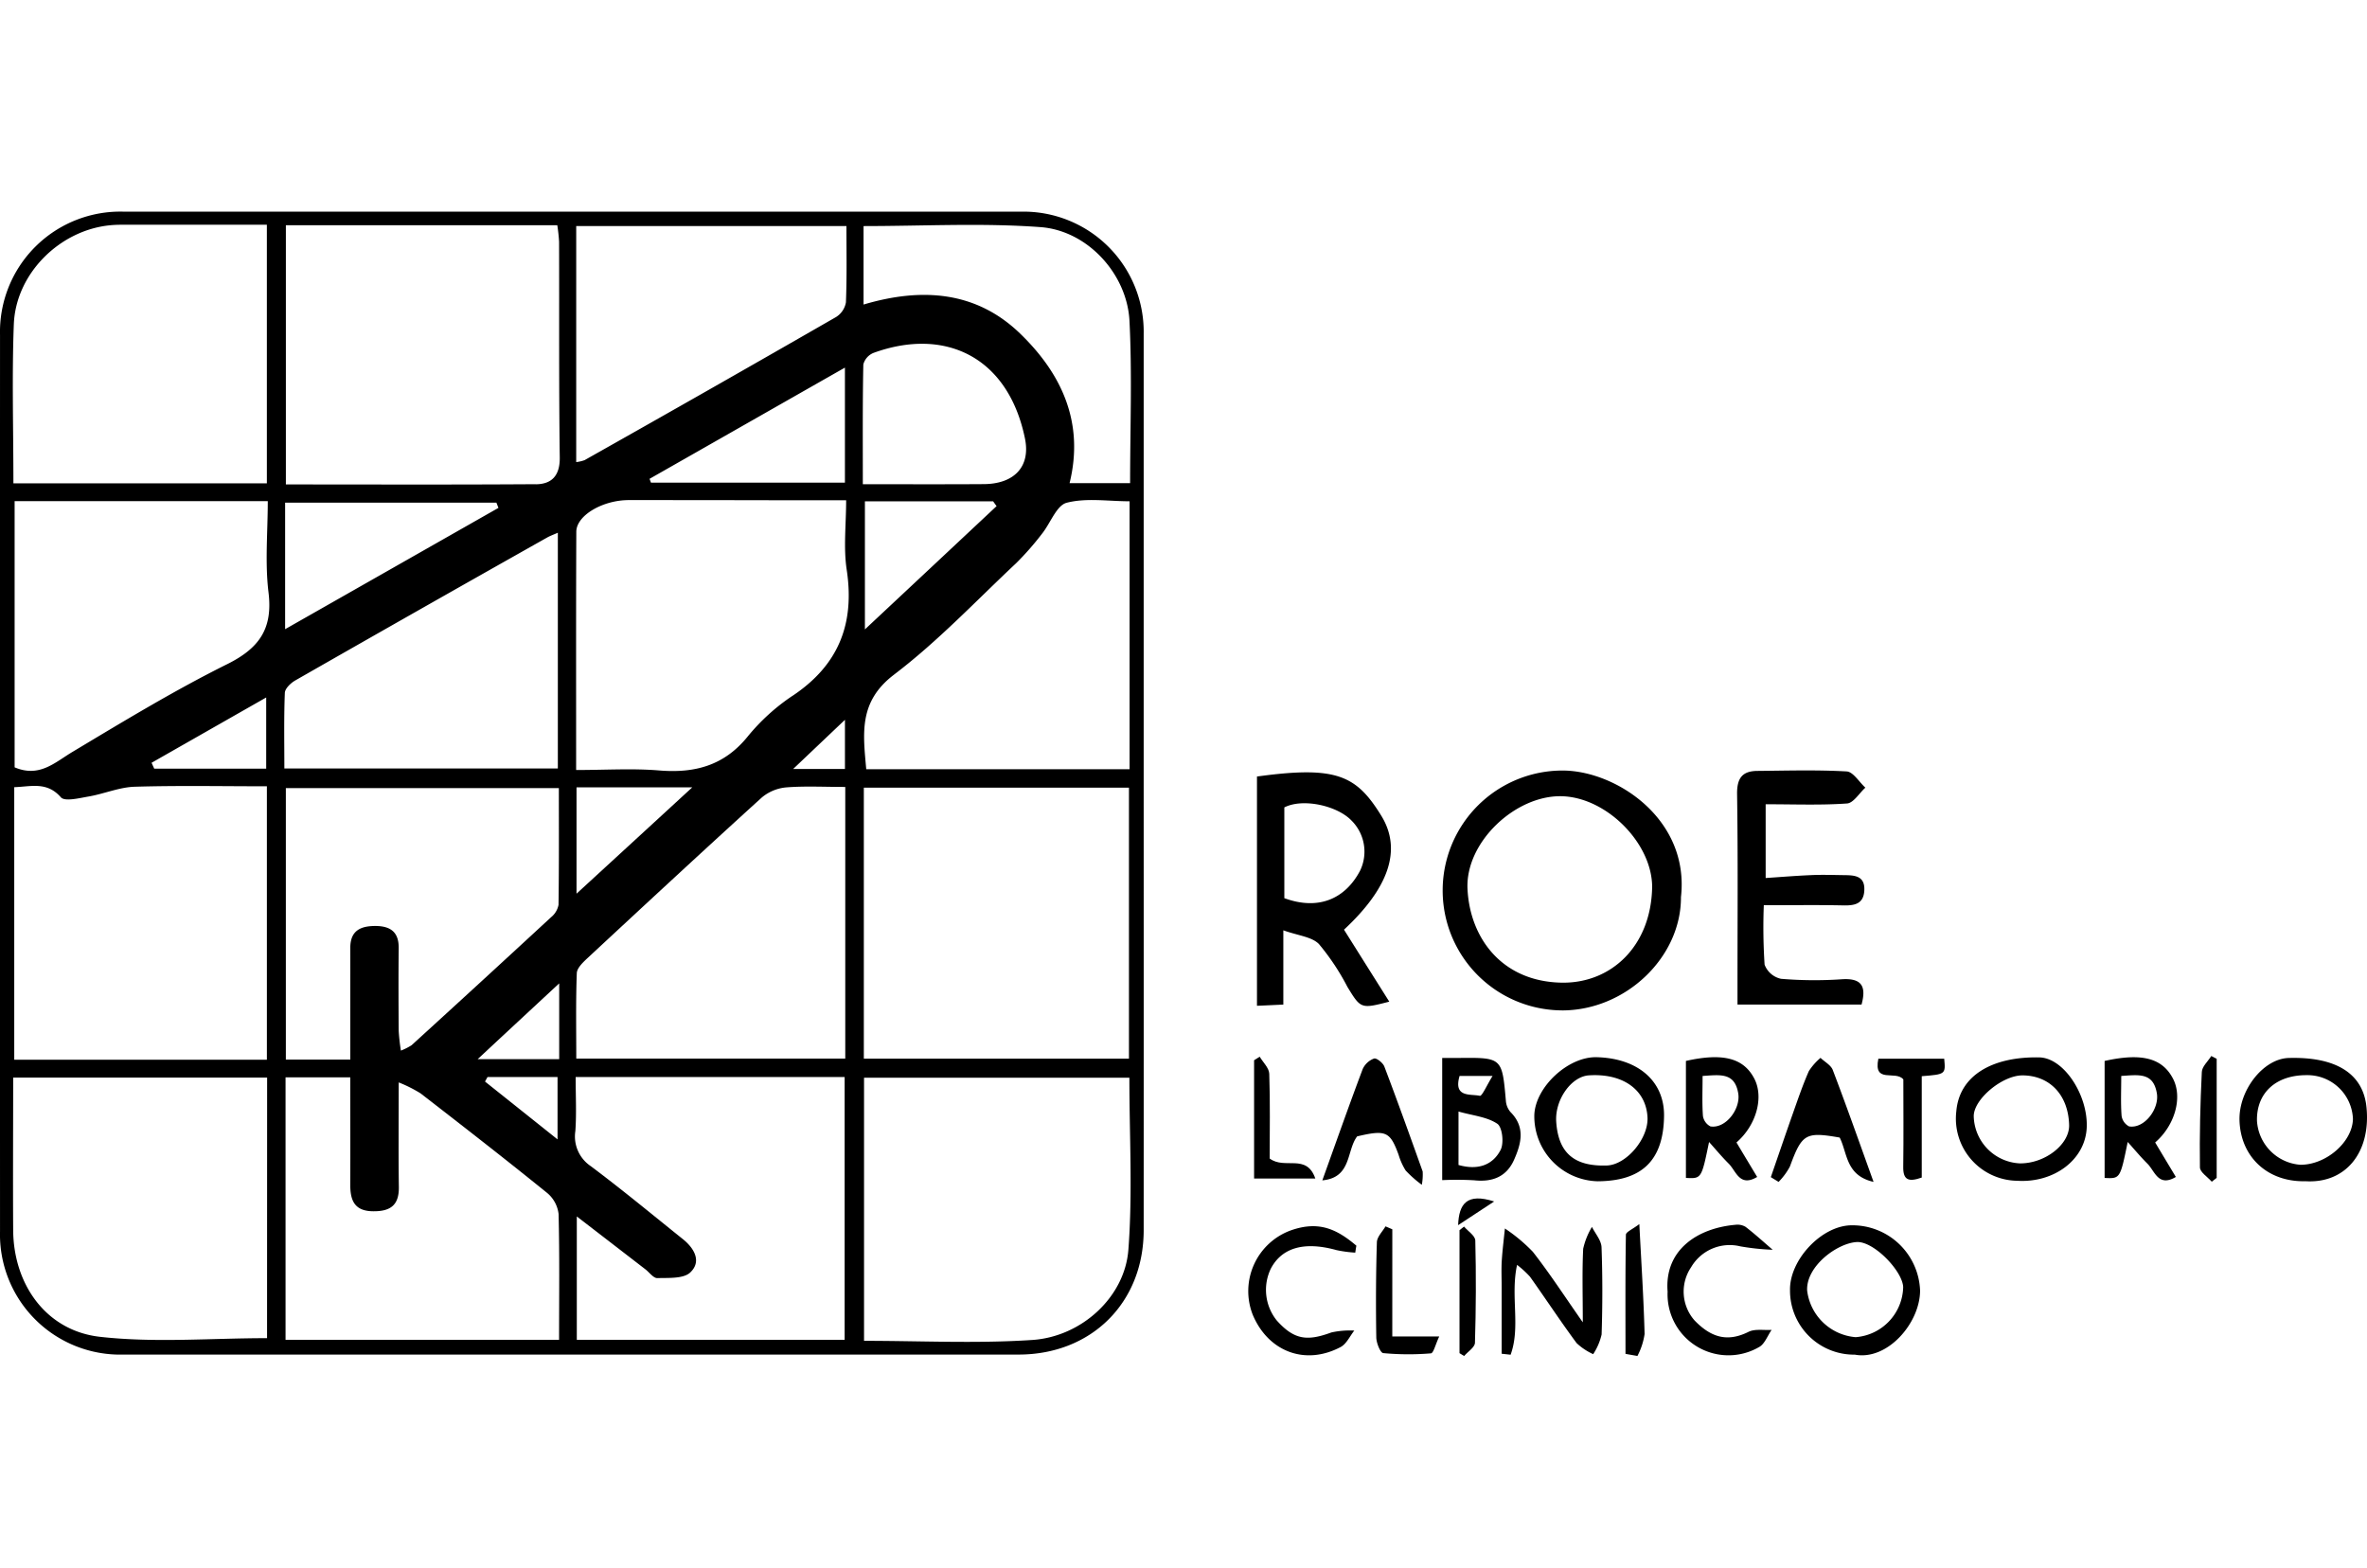 <?xml version="1.0" encoding="UTF-8"?> <svg xmlns="http://www.w3.org/2000/svg" width="302" height="200" viewBox="0 0 302 200"><g id="Grupo_1220" data-name="Grupo 1220" transform="translate(20974 -2185)"><rect id="Rectángulo_3348" data-name="Rectángulo 3348" width="302" height="200" transform="translate(-20974 2185)" fill="#f7f8f9" opacity="0"></rect><g id="Grupo_1199" data-name="Grupo 1199" transform="translate(-25576.996 -3716.015)"><path id="Trazado_1086" data-name="Trazado 1086" d="M4733.25,5928.021q-57.22-.006-114.432,0A15.347,15.347,0,0,0,4603,5943.752q-.013,57.171,0,114.343a15.334,15.334,0,0,0,15.813,15.736h114.146c9.294,0,15.958-6.624,15.958-15.873q.007-28.375,0-56.754,0-28.79,0-57.588A15.334,15.334,0,0,0,4733.25,5928.021Zm-56.735,1.838h34.477c0,3.3.066,6.523-.066,9.735a2.754,2.754,0,0,1-1.265,1.873q-16,9.2-32.075,18.254a4.844,4.844,0,0,1-1.072.25Zm34.284,18.057v14.674h-24.748c-.058-.158-.119-.32-.18-.483C4694.059,5957.449,4702.246,5952.781,4710.8,5947.916Zm-71.425,17.228h26.956c.087.224.176.447.264.667-8.97,5.1-17.935,10.2-27.22,15.477Zm-34.613-22.751c.246-6.493,5.892-12.051,12.35-12.643.83-.079,1.668-.062,2.5-.062,5.743,0,11.49,0,17.434,0v32.99h-32.338C4604.708,5955.738,4604.51,5949.057,4604.76,5942.393Zm32.286,58.939v34.881h-32.233v-34.767c2.186-.079,4.175-.737,5.953,1.294.5.57,2.379.092,3.587-.114,1.954-.342,3.867-1.175,5.817-1.237C4625.715,6001.222,4631.273,6001.332,4637.046,6001.332Zm-14.711-3c4.741-2.7,9.492-5.41,14.624-8.331v9.081h-14.286C4622.563,5998.831,4622.444,5998.581,4622.335,5998.331Zm14.734,73.407c-7.162,0-14.331.619-21.342-.175-6.84-.781-11.006-6.668-11.05-13.6-.04-6.392,0-12.784,0-19.469h32.4Zm-5.063-86c-6.774,3.365-13.258,7.309-19.756,11.2-2.284,1.369-4.228,3.313-7.389,1.974v-33.964h32.3c0,3.957-.369,7.844.092,11.63C4637.823,5981.191,4636.116,5983.687,4632.006,5985.74Zm7.332,3.672c.022-.557.759-1.259,1.339-1.588q16.028-9.16,32.11-18.219c.374-.215.791-.36,1.383-.623v30.077h-34.894C4639.277,5995.826,4639.211,5992.615,4639.338,5989.412Zm24.6,46.734c3.521-3.277,6.639-6.172,10.405-9.668v9.668Zm10.194,2.281v7.954c-3.341-2.667-6.3-5.023-9.254-7.379.109-.189.21-.382.32-.575Zm.127-21.979a2.685,2.685,0,0,1-.953,1.588q-8.871,8.2-17.794,16.329a7.652,7.652,0,0,1-1.365.689,25.01,25.01,0,0,1-.281-2.5c-.026-3.519-.04-7.046,0-10.569.022-2.018-1-2.808-2.919-2.83-1.963-.013-3.266.592-3.258,2.816.009,3.707,0,7.414,0,11.121v3.106h-8.223v-34.631H4674.3C4674.3,6006.513,4674.329,6011.479,4674.258,6016.449Zm.07,55.5h-34.9v-33.485h8.258c0,4.659.018,9.173,0,13.687-.008,2.022.54,3.4,2.959,3.4,2.209.013,3.271-.812,3.24-3.093-.061-4.255-.018-8.511-.018-13.345a17.43,17.43,0,0,1,2.792,1.4c5.413,4.19,10.817,8.388,16.143,12.7a4.115,4.115,0,0,1,1.462,2.689C4674.4,6061.188,4674.329,6066.47,4674.329,6071.953Zm-2.946-109.157c-10.559.074-21.117.031-31.913.031v-33.069h34.63a20.68,20.68,0,0,1,.228,2.106c.031,9.182-.035,18.359.087,27.528C4674.447,5961.713,4673.376,5962.779,4671.383,5962.8Zm39.38,109.157H4676.59v-15.736c3.13,2.408,5.939,4.576,8.75,6.743.509.395,1.027,1.132,1.519,1.123,1.444-.044,3.345.1,4.21-.724,1.475-1.4.509-3.084-.944-4.247-3.9-3.127-7.749-6.317-11.749-9.309a4.561,4.561,0,0,1-1.971-4.483c.158-2.2.039-4.418.039-6.888h34.319Zm.079-35.872h-34.319c0-3.6-.07-7.256.066-10.9.022-.667.808-1.4,1.382-1.939,7.389-6.861,14.778-13.718,22.242-20.491a5.637,5.637,0,0,1,3.147-1.277c2.384-.184,4.79-.053,7.481-.053Zm-34.288-21.049v-13.564h14.773C4686.27,6006.114,4681.651,6010.356,4676.555,6015.032Zm27.636-15.9,6.612-6.277v6.277Zm-.092-9.331a26.106,26.106,0,0,0-5.729,5.216c-3,3.689-6.734,4.672-11.265,4.3-3.389-.281-6.818-.057-10.6-.057,0-10.406-.022-20.4.022-30.4.009-2.075,3.358-4.036,6.7-4.036q10.155,0,20.3.022h7.428c0,3.071-.359,6.045.076,8.9C4712.067,5980.638,4709.969,5985.894,4704.1,5989.8Zm9.048-42.282a2.194,2.194,0,0,1,1.3-1.474c9.1-3.308,17.17.474,19.321,10.91.751,3.663-1.435,5.8-5.219,5.831-5.005.035-10.009.013-15.466.013C4713.086,5957.479,4713.046,5952.5,4713.147,5947.517Zm3.925,39.566c5.571-4.229,10.436-9.388,15.563-14.2a36.7,36.7,0,0,0,3.292-3.746c1.093-1.352,1.866-3.642,3.17-3.975,2.5-.645,5.281-.188,8.021-.188v34.183h-33.6C4713.121,5994.611,4712.51,5990.54,4717.072,5987.083Zm-3.723-5.769v-16.333h16.362c.141.206.29.408.439.61C4724.694,5970.7,4719.246,5975.8,4713.35,5981.314Zm-.137,20.2h33.827v34.57h-33.827Zm33.748,59c-.475,6-5.976,11.042-12.245,11.458-7.086.474-14.233.11-21.477.11v-33.569h33.854C4747.093,6045.93,4747.519,6053.256,4746.961,6060.508Zm.224-97.852h-7.722c1.914-7.787-1.054-14.021-6.349-19.123-5.584-5.375-12.508-5.87-19.937-3.664v-10.011c7.622,0,15.133-.417,22.571.132,6.014.443,11.05,5.988,11.357,11.95C4747.453,5948.767,4747.185,5955.628,4747.185,5962.656Z" transform="translate(-0.001 -0.002)"></path><path id="Trazado_1087" data-name="Trazado 1087" d="M4948.457,6086.737c8.122.018,15.229-6.756,15.2-14.455,1.124-9.932-8.228-16.083-15-16.148a15.3,15.3,0,1,0-.206,30.6Zm-.027-27.326c5.7.126,11.524,5.957,11.551,11.555-.115,7.528-5.181,12.3-11.472,12.231-7.661-.1-11.779-5.664-12.086-11.95C4936.133,6065.263,4942.547,6059.275,4948.43,6059.411Z" transform="translate(-146.191 -56.814)"></path><path id="Trazado_1088" data-name="Trazado 1088" d="M4894.3,6076.7c1.883.68,3.634.82,4.544,1.755a30.187,30.187,0,0,1,3.643,5.483c1.7,2.773,1.712,2.8,5.33,1.864-1.927-3.058-3.814-6.059-5.777-9.182,5.619-5.225,7.477-10.138,4.75-14.551-3.184-5.155-5.717-6.383-15.853-4.988v29.248c1.282-.052,2.181-.1,3.363-.153Zm.127-15.679c2.357-1.211,6.761-.228,8.579,1.685a5.582,5.582,0,0,1,1.079,6.4c-1.87,3.536-5.25,5.111-9.658,3.492Z" transform="translate(-127.566 -56.996)"></path><path id="Trazado_1089" data-name="Trazado 1089" d="M5000.966,6083v2.978h15.827c.641-2.355,0-3.387-2.5-3.228a51.205,51.205,0,0,1-7.77-.057,2.9,2.9,0,0,1-2.1-1.808,73.213,73.213,0,0,1-.1-7.581c3.644,0,6.871-.048,10.1.022,1.462.035,2.634-.163,2.723-1.909.1-1.913-1.3-1.939-2.652-1.952-1.387-.018-2.783-.066-4.171,0-1.949.083-3.9.246-5.764.368v-9.41c3.744,0,7.076.136,10.378-.1.825-.053,1.562-1.316,2.344-2.018-.8-.724-1.555-2.022-2.389-2.07-3.784-.215-7.591-.1-11.388-.066-1.945.013-2.617.943-2.59,2.961C5001.033,6067.078,5000.966,6075.04,5000.966,6083Z" transform="translate(-176.287 -56.801)"></path><path id="Trazado_1090" data-name="Trazado 1090" d="M5061.7,6121.888c-6.059-.119-10.2,2.347-10.585,6.861a7.934,7.934,0,0,0,7.758,8.879c4.71.3,8.714-2.689,8.88-6.813C5067.918,6126.709,5064.845,6121.949,5061.7,6121.888Zm-2.472,13.521a6.173,6.173,0,0,1-5.892-6.032c.009-2.167,3.64-5.194,6.212-5.194,3.495.009,5.856,2.509,5.958,6.327C5065.574,6132.982,5062.431,6135.439,5059.23,6135.408Z" transform="translate(-198.516 -85.971)"></path><path id="Trazado_1091" data-name="Trazado 1091" d="M5020.819,6160.38c-3.784.074-7.872,4.439-7.779,8.3a8.168,8.168,0,0,0,8.267,8.2c4.153.781,8.307-4.01,8.328-8.16A8.645,8.645,0,0,0,5020.819,6160.38Zm.6,14.271a6.788,6.788,0,0,1-6.194-5.953c-.145-3.089,3.807-6.028,6.322-6.182,2.156-.132,5.835,3.663,5.932,5.747A6.565,6.565,0,0,1,5021.42,6174.651Z" transform="translate(-181.66 -103.041)"></path><path id="Trazado_1092" data-name="Trazado 1092" d="M4962.391,6121.844c-3.614-.079-7.78,3.782-7.93,7.349a8.291,8.291,0,0,0,8.1,8.48c5.549-.04,8.372-2.571,8.451-8.318C4971.075,6124.924,4967.716,6121.967,4962.391,6121.844Zm1.334,13.815c-4.179.145-6.208-1.606-6.471-5.589-.185-2.777,1.905-5.756,4.158-5.91,4.346-.29,7.323,1.842,7.489,5.37C4969.028,6132.233,4966.205,6135.571,4963.725,6135.659Z" transform="translate(-155.704 -85.951)"></path><path id="Trazado_1093" data-name="Trazado 1093" d="M5132.212,6128.326c-.4-4.194-3.706-6.484-9.926-6.309-3.228.088-6.388,4.1-6.278,7.963.136,4.681,3.613,7.887,8.416,7.76C5129.487,6138.061,5132.779,6134.139,5132.212,6128.326Zm-8.42,7.317a5.987,5.987,0,0,1-5.554-5.6c-.088-3.553,2.41-5.856,6.343-5.834a5.809,5.809,0,0,1,5.9,5.589C5130.417,6132.73,5127.084,6135.643,5123.792,6135.643Z" transform="translate(-227.279 -86.026)"></path><path id="Trazado_1094" data-name="Trazado 1094" d="M4958.5,6160.75a9.324,9.324,0,0,0-1.119,2.786c-.146,2.943-.049,5.9-.049,9.388-2.274-3.246-4.2-6.216-6.375-9a21.292,21.292,0,0,0-3.564-2.974c-.137,1.369-.312,2.742-.4,4.111-.066,1.109-.013,2.22-.013,3.333v8.538c.387.039.764.083,1.142.123,1.294-3.536-.044-7.5.824-11.463a12.8,12.8,0,0,1,1.646,1.509c2,2.812,3.9,5.7,5.949,8.471a7.8,7.8,0,0,0,2.116,1.413,7.712,7.712,0,0,0,1.075-2.509c.119-3.7.127-7.414-.009-11.112C4959.7,6162.474,4958.928,6161.615,4958.5,6160.75Z" transform="translate(-152.39 -103.206)"></path><path id="Trazado_1095" data-name="Trazado 1095" d="M4937.424,6137.618c2.327.255,4.144-.421,5.119-2.628.917-2.07,1.449-4.159-.465-6.08a2.467,2.467,0,0,1-.588-1.453c-.488-5.505-.479-5.505-6.1-5.444-.628,0-1.26,0-2.024,0V6137.6A40.022,40.022,0,0,1,4937.424,6137.618Zm-1.84-13.31h4.211c-.716,1.149-1.344,2.6-1.629,2.536C4936.994,6126.576,4934.767,6127.116,4935.584,6124.308Zm-.137,4.541c1.84.522,3.64.676,4.948,1.557.646.431.87,2.47.426,3.334-.983,1.913-2.863,2.641-5.375,1.926Z" transform="translate(-146.364 -86.024)"></path><path id="Trazado_1096" data-name="Trazado 1096" d="M4992.149,6132.666c.833.93,1.638,1.9,2.515,2.773.948.947,1.378,3.022,3.622,1.689-.9-1.5-1.783-2.962-2.639-4.4,2.546-2.207,3.512-5.773,2.274-8.147-1.348-2.588-3.934-3.33-8.724-2.255v14.925C4991.184,6137.355,4991.184,6137.355,4992.149,6132.666Zm-.826-8.423c2.245-.145,4.1-.474,4.549,2.224.33,1.979-1.606,4.532-3.547,4.212a1.8,1.8,0,0,1-.958-1.347C4991.249,6127.7,4991.323,6126.063,4991.323,6124.242Z" transform="translate(-171.098 -85.957)"></path><path id="Trazado_1097" data-name="Trazado 1097" d="M5093.833,6124.584c-1.348-2.588-3.934-3.33-8.724-2.255v14.925c1.985.1,1.985.1,2.946-4.589.839.93,1.642,1.9,2.521,2.773.948.947,1.378,3.022,3.622,1.689-.9-1.5-1.783-2.962-2.639-4.4C5094.105,6130.525,5095.071,6126.958,5093.833,6124.584Zm-5.6,6.094a1.8,1.8,0,0,1-.958-1.347c-.123-1.627-.044-3.269-.044-5.089,2.239-.145,4.092-.474,4.544,2.224C5092.107,6128.445,5090.176,6131,5088.236,6130.678Z" transform="translate(-213.59 -85.957)"></path><path id="Trazado_1098" data-name="Trazado 1098" d="M5017.433,6132.166c1.005,2,.76,4.843,4.32,5.655-1.853-5.146-3.468-9.73-5.2-14.267-.232-.627-1.031-1.04-1.567-1.557a7.625,7.625,0,0,0-1.488,1.689c-.768,1.746-1.383,3.553-2.02,5.352-.962,2.72-1.888,5.453-2.832,8.178.33.206.659.4.989.605a8.437,8.437,0,0,0,1.439-1.948C5012.617,6131.692,5013.056,6131.4,5017.433,6132.166Z" transform="translate(-179.714 -86.021)"></path><path id="Trazado_1099" data-name="Trazado 1099" d="M4915.637,6134.434a8.139,8.139,0,0,0,.9,2,14.714,14.714,0,0,0,2.06,1.821,6.973,6.973,0,0,0,.109-1.7c-1.6-4.471-3.2-8.945-4.891-13.389-.18-.47-1-1.119-1.312-1.018a2.564,2.564,0,0,0-1.449,1.342c-1.734,4.6-3.368,9.248-5.15,14.2,3.762-.342,3.064-3.808,4.443-5.611C4914.029,6131.213,4914.548,6131.455,4915.637,6134.434Z" transform="translate(-134.195 -86.085)"></path><path id="Trazado_1100" data-name="Trazado 1100" d="M4994.258,6163.006a30.455,30.455,0,0,0,4.122.435c-1.146-.983-2.261-2-3.455-2.922a2.021,2.021,0,0,0-1.308-.263c-4.742.412-9.075,3.141-8.645,8.529a7.773,7.773,0,0,0,11.665,7.071c.716-.373,1.08-1.448,1.607-2.193-.992.061-2.125-.158-2.941.246-2.516,1.246-4.623.9-6.888-1.448a5.556,5.556,0,0,1-.439-6.8A5.7,5.7,0,0,1,4994.258,6163.006Z" transform="translate(-169.21 -102.981)"></path><path id="Trazado_1101" data-name="Trazado 1101" d="M4894.42,6161.1a8.246,8.246,0,0,0-4.908,10.779c1.975,4.711,6.7,6.515,11.217,4.119.742-.391,1.172-1.382,1.743-2.1a11.024,11.024,0,0,0-2.928.242c-3.034,1.114-4.72.987-6.968-1.531a6.235,6.235,0,0,1-.746-6.629c1.3-2.452,3.947-3.575,8.385-2.342a16.455,16.455,0,0,0,2.379.32c.044-.3.088-.592.14-.891C4900.333,6161.047,4898.046,6159.836,4894.42,6161.1Z" transform="translate(-126.683 -103.131)"></path><path id="Trazado_1102" data-name="Trazado 1102" d="M5033.2,6122.192c-.667,3.259,2.186,1.43,3.187,2.641,0,3.571.04,7.349-.013,11.121-.036,1.75.7,1.987,2.362,1.4v-12.93c3.046-.245,3.046-.245,2.866-2.228Z" transform="translate(-190.548 -86.108)"></path><path id="Trazado_1103" data-name="Trazado 1103" d="M4892.266,6134.725c0-3.466.074-7.142-.053-10.814-.026-.742-.791-1.452-1.221-2.176-.241.145-.474.3-.715.452v15.091h7.814C4896.963,6134.027,4894.206,6136.177,4892.266,6134.725Z" transform="translate(-127.275 -85.906)"></path><path id="Trazado_1104" data-name="Trazado 1104" d="M4920.28,6161c-.29-.127-.579-.25-.869-.373-.386.667-1.075,1.329-1.1,2.018-.126,4.049-.14,8.116-.075,12.165.014.7.514,1.948.887,1.987a34.729,34.729,0,0,0,6.08.031c.333-.026.58-1.132,1.063-2.154h-5.989Z" transform="translate(-139.642 -103.152)"></path><path id="Trazado_1105" data-name="Trazado 1105" d="M4937.908,6160.672c-.193.149-.386.3-.579.457v15.692c.2.123.391.242.588.364.483-.562,1.365-1.109,1.383-1.685.132-4.348.154-8.708.044-13.055C4939.326,6161.839,4938.413,6161.26,4937.908,6160.672Z" transform="translate(-148.118 -103.17)"></path><path id="Trazado_1106" data-name="Trazado 1106" d="M4975.4,6161.458c-.087,5.067-.052,10.134-.052,15.2.509.092,1.014.18,1.523.267a8.733,8.733,0,0,0,.914-2.8c-.118-4.475-.409-8.94-.672-14.025C4976.253,6160.756,4975.41,6161.1,4975.4,6161.458Z" transform="translate(-164.959 -102.917)"></path><path id="Trazado_1107" data-name="Trazado 1107" d="M5107.172,6123.606c-.2,4.054-.3,8.116-.241,12.169,0,.619.979,1.22,1.509,1.833l.628-.491v-15.192c-.228-.119-.46-.232-.689-.355C5107.958,6122.251,5107.2,6122.909,5107.172,6123.606Z" transform="translate(-223.251 -85.831)"></path><path id="Trazado_1108" data-name="Trazado 1108" d="M4937.012,6157.631c1.365-.9,2.739-1.8,4.6-3.022C4938.127,6153.495,4937.113,6154.9,4937.012,6157.631Z" transform="translate(-147.978 -100.311)"></path></g></g></svg> 